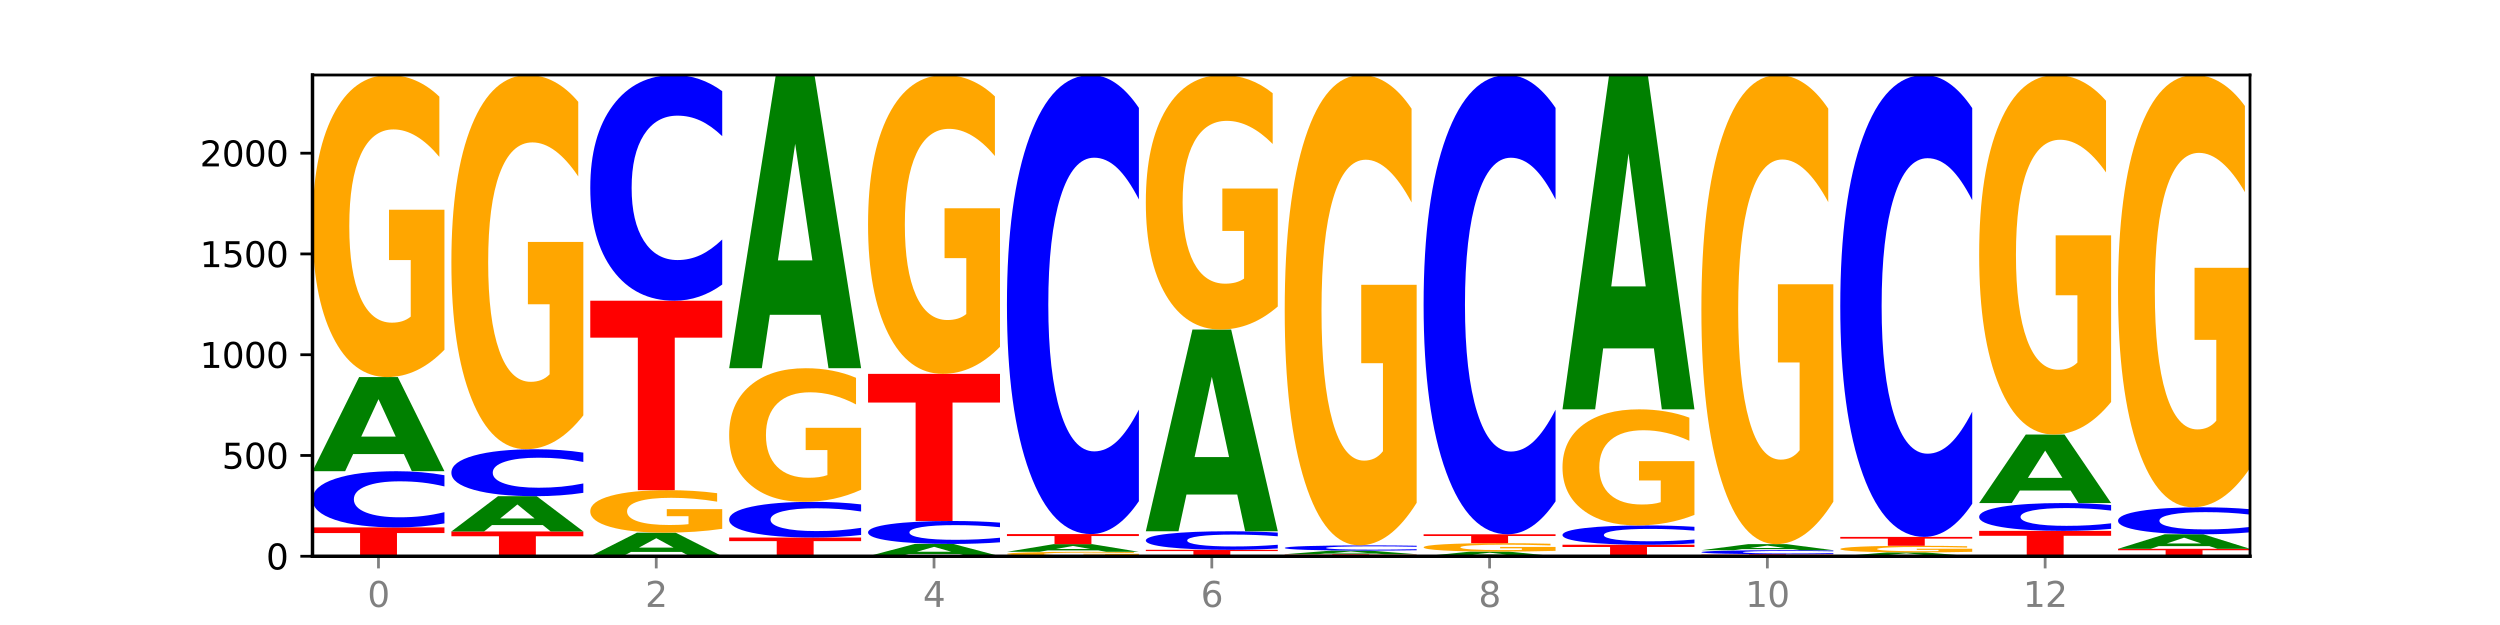 <?xml version="1.0" encoding="utf-8" standalone="no"?>
<!DOCTYPE svg PUBLIC "-//W3C//DTD SVG 1.1//EN"
  "http://www.w3.org/Graphics/SVG/1.1/DTD/svg11.dtd">
<svg xmlns:xlink="http://www.w3.org/1999/xlink" width="720pt" height="180pt" viewBox="0 0 720 180" xmlns="http://www.w3.org/2000/svg" version="1.1">
 <defs>
  <style type="text/css">*{stroke-linejoin: round; stroke-linecap: butt}</style>
 </defs>
 <g id="figure_1">
  <g id="patch_1">
   <path d="M 0 180 
L 720 180 
L 720 0 
L 0 0 
z
" style="fill: #ffffff"/>
  </g>
  <g id="axes_1">
   <g id="patch_2">
    <path d="M 90 160.2 
L 648 160.2 
L 648 21.6 
L 90 21.6 
z
" style="fill: #ffffff"/>
   </g>
   <g id="line2d_1">
    <path d="M 90 160.2 
L 648 160.2 
" clip-path="url(#pfd9201b144)" style="fill: none; stroke: #000000; stroke-width: 0.5; stroke-linecap: square"/>
   </g>
   <g id="patch_3">
    <path d="M 90 151.9 
L 128 151.9 
L 128 153.519 
L 114.329 153.519 
L 114.329 160.2 
L 103.698 160.2 
L 103.698 153.519 
L 90 153.519 
L 90 151.9 
z
" clip-path="url(#pfd9201b144)" style="fill: #ff0000"/>
   </g>
   <g id="patch_4">
    <path d="M 128 150.74 
Q 124.821 151.315 121.384 151.606 
Q 117.947 151.9 114.204 151.9 
Q 103.04 151.9 96.52 149.719 
Q 90 147.538 90 143.809 
Q 90 140.066 96.52 137.888 
Q 103.04 135.707 114.204 135.707 
Q 117.947 135.707 121.384 136.001 
Q 124.821 136.292 128 136.868 
L 128 140.096 
Q 124.793 139.333 121.681 138.978 
Q 118.569 138.624 115.132 138.624 
Q 108.966 138.624 105.434 140.005 
Q 101.91 141.384 101.91 143.809 
Q 101.91 146.224 105.434 147.605 
Q 108.966 148.983 115.132 148.983 
Q 118.569 148.983 121.681 148.629 
Q 124.793 148.271 128 147.508 
L 128 150.74 
z
" clip-path="url(#pfd9201b144)" style="fill: #0000ff"/>
   </g>
   <g id="patch_5">
    <path d="M 116.323 130.769 
L 101.708 130.769 
L 99.401 135.707 
L 90 135.707 
L 103.425 108.602 
L 114.575 108.602 
L 128 135.707 
L 118.607 135.707 
L 116.323 130.769 
z
M 104.039 125.739 
L 113.969 125.739 
L 109.012 114.957 
L 104.039 125.739 
z
" clip-path="url(#pfd9201b144)" style="fill: #008000"/>
   </g>
   <g id="patch_6">
    <path d="M 128 100.731 
Q 124.168 104.666 120.046 106.643 
Q 115.924 108.602 111.529 108.602 
Q 101.599 108.602 95.8 96.885 
Q 90 85.167 90 65.128 
Q 90 44.856 95.902 33.228 
Q 101.812 21.6 112.091 21.6 
Q 116.052 21.6 119.68 23.182 
Q 123.316 24.745 126.535 27.836 
L 126.535 45.179 
Q 123.214 41.207 119.926 39.248 
Q 116.639 37.272 113.335 37.272 
Q 107.22 37.272 103.907 44.496 
Q 100.594 51.703 100.594 65.128 
Q 100.594 78.427 103.788 85.688 
Q 106.982 92.931 112.858 92.931 
Q 114.459 92.931 115.83 92.517 
Q 117.201 92.086 118.291 91.187 
L 118.291 74.905 
L 112.032 74.905 
L 112.032 60.401 
L 128 60.401 
L 128 100.731 
z
" clip-path="url(#pfd9201b144)" style="fill: #ffa600"/>
   </g>
   <g id="patch_7">
    <path d="M 130 153.061 
L 168 153.061 
L 168 154.453 
L 154.329 154.453 
L 154.329 160.2 
L 143.698 160.2 
L 143.698 154.453 
L 130 154.453 
L 130 153.061 
z
" clip-path="url(#pfd9201b144)" style="fill: #ff0000"/>
   </g>
   <g id="patch_8">
    <path d="M 156.323 151.211 
L 141.708 151.211 
L 139.401 153.061 
L 130 153.061 
L 143.425 142.904 
L 154.575 142.904 
L 168 153.061 
L 158.607 153.061 
L 156.323 151.211 
z
M 144.039 149.326 
L 153.969 149.326 
L 149.012 145.285 
L 144.039 149.326 
z
" clip-path="url(#pfd9201b144)" style="fill: #008000"/>
   </g>
   <g id="patch_9">
    <path d="M 168 141.935 
Q 164.821 142.415 161.384 142.658 
Q 157.947 142.904 154.204 142.904 
Q 143.04 142.904 136.52 141.083 
Q 130 139.261 130 136.147 
Q 130 133.021 136.52 131.202 
Q 143.04 129.381 154.204 129.381 
Q 157.947 129.381 161.384 129.626 
Q 164.821 129.87 168 130.35 
L 168 133.046 
Q 164.793 132.409 161.681 132.113 
Q 158.569 131.817 155.132 131.817 
Q 148.966 131.817 145.434 132.97 
Q 141.91 134.121 141.91 136.147 
Q 141.91 138.163 145.434 139.317 
Q 148.966 140.468 155.132 140.468 
Q 158.569 140.468 161.681 140.172 
Q 164.793 139.873 168 139.236 
L 168 141.935 
z
" clip-path="url(#pfd9201b144)" style="fill: #0000ff"/>
   </g>
   <g id="patch_10">
    <path d="M 168 119.629 
Q 164.168 124.505 160.046 126.954 
Q 155.924 129.381 151.529 129.381 
Q 141.599 129.381 135.8 114.864 
Q 130 100.348 130 75.524 
Q 130 50.41 135.902 36.005 
Q 141.812 21.6 152.091 21.6 
Q 156.052 21.6 159.68 23.559 
Q 163.316 25.496 166.535 29.326 
L 166.535 50.811 
Q 163.214 45.89 159.926 43.463 
Q 156.639 41.014 153.335 41.014 
Q 147.22 41.014 143.907 49.965 
Q 140.594 58.892 140.594 75.524 
Q 140.594 91.999 143.788 100.994 
Q 146.982 109.966 152.858 109.966 
Q 154.459 109.966 155.83 109.454 
Q 157.201 108.92 158.291 107.807 
L 158.291 87.635 
L 152.032 87.635 
L 152.032 69.668 
L 168 69.668 
L 168 119.629 
z
" clip-path="url(#pfd9201b144)" style="fill: #ffa600"/>
   </g>
   <g id="patch_11">
    <path d="M 196.323 158.963 
L 181.708 158.963 
L 179.401 160.2 
L 170 160.2 
L 183.425 153.409 
L 194.575 153.409 
L 208 160.2 
L 198.607 160.2 
L 196.323 158.963 
z
M 184.039 157.703 
L 193.969 157.703 
L 189.012 155.001 
L 184.039 157.703 
z
" clip-path="url(#pfd9201b144)" style="fill: #008000"/>
   </g>
   <g id="patch_12">
    <path d="M 208 152.301 
Q 204.168 152.855 200.046 153.134 
Q 195.924 153.409 191.529 153.409 
Q 181.599 153.409 175.8 151.76 
Q 170 150.111 170 147.29 
Q 170 144.436 175.902 142.8 
Q 181.812 141.163 192.091 141.163 
Q 196.052 141.163 199.68 141.385 
Q 203.316 141.606 206.535 142.041 
L 206.535 144.482 
Q 203.214 143.923 199.926 143.647 
Q 196.639 143.369 193.335 143.369 
Q 187.22 143.369 183.907 144.386 
Q 180.594 145.4 180.594 147.29 
Q 180.594 149.162 183.788 150.184 
Q 186.982 151.203 192.858 151.203 
Q 194.459 151.203 195.83 151.145 
Q 197.201 151.084 198.291 150.958 
L 198.291 148.666 
L 192.032 148.666 
L 192.032 146.625 
L 208 146.625 
L 208 152.301 
z
" clip-path="url(#pfd9201b144)" style="fill: #ffa600"/>
   </g>
   <g id="patch_13">
    <path d="M 170 86.605 
L 208 86.605 
L 208 97.245 
L 194.329 97.245 
L 194.329 141.163 
L 183.698 141.163 
L 183.698 97.245 
L 170 97.245 
L 170 86.605 
z
" clip-path="url(#pfd9201b144)" style="fill: #ff0000"/>
   </g>
   <g id="patch_14">
    <path d="M 208 81.946 
Q 204.821 84.255 201.384 85.423 
Q 197.947 86.605 194.204 86.605 
Q 183.04 86.605 176.52 77.85 
Q 170 69.095 170 54.123 
Q 170 39.097 176.52 30.355 
Q 183.04 21.6 194.204 21.6 
Q 197.947 21.6 201.384 22.782 
Q 204.821 23.95 208 26.26 
L 208 39.218 
Q 204.793 36.156 201.681 34.733 
Q 198.569 33.309 195.132 33.309 
Q 188.966 33.309 185.434 38.855 
Q 181.91 44.387 181.91 54.123 
Q 181.91 63.818 185.434 69.363 
Q 188.966 74.896 195.132 74.896 
Q 198.569 74.896 201.681 73.472 
Q 204.793 72.036 208 68.974 
L 208 81.946 
z
" clip-path="url(#pfd9201b144)" style="fill: #0000ff"/>
   </g>
   <g id="patch_15">
    <path d="M 210 154.802 
L 248 154.802 
L 248 155.855 
L 234.329 155.855 
L 234.329 160.2 
L 223.698 160.2 
L 223.698 155.855 
L 210 155.855 
L 210 154.802 
z
" clip-path="url(#pfd9201b144)" style="fill: #ff0000"/>
   </g>
   <g id="patch_16">
    <path d="M 248 154.066 
Q 244.821 154.431 241.384 154.616 
Q 237.947 154.802 234.204 154.802 
Q 223.04 154.802 216.52 153.419 
Q 210 152.035 210 149.669 
Q 210 147.294 216.52 145.913 
Q 223.04 144.529 234.204 144.529 
Q 237.947 144.529 241.384 144.716 
Q 244.821 144.901 248 145.266 
L 248 147.313 
Q 244.793 146.83 241.681 146.605 
Q 238.569 146.38 235.132 146.38 
Q 228.966 146.38 225.434 147.256 
Q 221.91 148.13 221.91 149.669 
Q 221.91 151.201 225.434 152.077 
Q 228.966 152.952 235.132 152.952 
Q 238.569 152.952 241.681 152.727 
Q 244.793 152.5 248 152.016 
L 248 154.066 
z
" clip-path="url(#pfd9201b144)" style="fill: #0000ff"/>
   </g>
   <g id="patch_17">
    <path d="M 248 141.048 
Q 244.168 142.788 240.046 143.663 
Q 235.924 144.529 231.529 144.529 
Q 221.599 144.529 215.8 139.346 
Q 210 134.164 210 125.301 
Q 210 116.334 215.902 111.191 
Q 221.812 106.048 232.091 106.048 
Q 236.052 106.048 239.68 106.748 
Q 243.316 107.44 246.535 108.807 
L 246.535 116.477 
Q 243.214 114.721 239.926 113.854 
Q 236.639 112.98 233.335 112.98 
Q 227.22 112.98 223.907 116.175 
Q 220.594 119.363 220.594 125.301 
Q 220.594 131.183 223.788 134.394 
Q 226.982 137.598 232.858 137.598 
Q 234.459 137.598 235.83 137.415 
Q 237.201 137.224 238.291 136.827 
L 238.291 129.625 
L 232.032 129.625 
L 232.032 123.21 
L 248 123.21 
L 248 141.048 
z
" clip-path="url(#pfd9201b144)" style="fill: #ffa600"/>
   </g>
   <g id="patch_18">
    <path d="M 236.323 90.665 
L 221.708 90.665 
L 219.401 106.048 
L 210 106.048 
L 223.425 21.6 
L 234.575 21.6 
L 248 106.048 
L 238.607 106.048 
L 236.323 90.665 
z
M 224.039 74.991 
L 233.969 74.991 
L 229.012 41.4 
L 224.039 74.991 
z
" clip-path="url(#pfd9201b144)" style="fill: #008000"/>
   </g>
   <g id="patch_19">
    <path d="M 276.323 159.555 
L 261.708 159.555 
L 259.401 160.2 
L 250 160.2 
L 263.425 156.66 
L 274.575 156.66 
L 288 160.2 
L 278.607 160.2 
L 276.323 159.555 
z
M 264.039 158.898 
L 273.969 158.898 
L 269.012 157.49 
L 264.039 158.898 
z
" clip-path="url(#pfd9201b144)" style="fill: #008000"/>
   </g>
   <g id="patch_20">
    <path d="M 288 156.185 
Q 284.821 156.42 281.384 156.539 
Q 277.947 156.66 274.204 156.66 
Q 263.04 156.66 256.52 155.768 
Q 250 154.877 250 153.353 
Q 250 151.824 256.52 150.934 
Q 263.04 150.043 274.204 150.043 
Q 277.947 150.043 281.384 150.163 
Q 284.821 150.282 288 150.517 
L 288 151.836 
Q 284.793 151.525 281.681 151.38 
Q 278.569 151.235 275.132 151.235 
Q 268.966 151.235 265.434 151.799 
Q 261.91 152.362 261.91 153.353 
Q 261.91 154.34 265.434 154.905 
Q 268.966 155.468 275.132 155.468 
Q 278.569 155.468 281.681 155.323 
Q 284.793 155.177 288 154.865 
L 288 156.185 
z
" clip-path="url(#pfd9201b144)" style="fill: #0000ff"/>
   </g>
   <g id="patch_21">
    <path d="M 250 107.674 
L 288 107.674 
L 288 115.937 
L 274.329 115.937 
L 274.329 150.043 
L 263.698 150.043 
L 263.698 115.937 
L 250 115.937 
L 250 107.674 
z
" clip-path="url(#pfd9201b144)" style="fill: #ff0000"/>
   </g>
   <g id="patch_22">
    <path d="M 288 99.886 
Q 284.168 103.78 280.046 105.736 
Q 275.924 107.674 271.529 107.674 
Q 261.599 107.674 255.8 96.081 
Q 250 84.488 250 64.663 
Q 250 44.607 255.902 33.104 
Q 261.812 21.6 272.091 21.6 
Q 276.052 21.6 279.68 23.165 
Q 283.316 24.712 286.535 27.77 
L 286.535 44.928 
Q 283.214 40.998 279.926 39.06 
Q 276.639 37.104 273.335 37.104 
Q 267.22 37.104 263.907 44.252 
Q 260.594 51.382 260.594 64.663 
Q 260.594 77.821 263.788 85.004 
Q 266.982 92.169 272.858 92.169 
Q 274.459 92.169 275.83 91.76 
Q 277.201 91.334 278.291 90.445 
L 278.291 74.336 
L 272.032 74.336 
L 272.032 59.987 
L 288 59.987 
L 288 99.886 
z
" clip-path="url(#pfd9201b144)" style="fill: #ffa600"/>
   </g>
   <g id="patch_23">
    <path d="M 328 160.084 
Q 324.168 160.142 320.046 160.171 
Q 315.924 160.2 311.529 160.2 
Q 301.599 160.2 295.8 160.028 
Q 290 159.856 290 159.562 
Q 290 159.264 295.902 159.094 
Q 301.812 158.923 312.091 158.923 
Q 316.052 158.923 319.68 158.946 
Q 323.316 158.969 326.535 159.015 
L 326.535 159.269 
Q 323.214 159.211 319.926 159.182 
Q 316.639 159.153 313.335 159.153 
Q 307.22 159.153 303.907 159.259 
Q 300.594 159.365 300.594 159.562 
Q 300.594 159.757 303.788 159.864 
Q 306.982 159.97 312.858 159.97 
Q 314.459 159.97 315.83 159.964 
Q 317.201 159.958 318.291 159.944 
L 318.291 159.705 
L 312.032 159.705 
L 312.032 159.493 
L 328 159.493 
L 328 160.084 
z
" clip-path="url(#pfd9201b144)" style="fill: #ffa600"/>
   </g>
   <g id="patch_24">
    <path d="M 316.323 158.521 
L 301.708 158.521 
L 299.401 158.923 
L 290 158.923 
L 303.425 156.718 
L 314.575 156.718 
L 328 158.923 
L 318.607 158.923 
L 316.323 158.521 
z
M 304.039 158.112 
L 313.969 158.112 
L 309.012 157.235 
L 304.039 158.112 
z
" clip-path="url(#pfd9201b144)" style="fill: #008000"/>
   </g>
   <g id="patch_25">
    <path d="M 290 153.816 
L 328 153.816 
L 328 154.382 
L 314.329 154.382 
L 314.329 156.718 
L 303.698 156.718 
L 303.698 154.382 
L 290 154.382 
L 290 153.816 
z
" clip-path="url(#pfd9201b144)" style="fill: #ff0000"/>
   </g>
   <g id="patch_26">
    <path d="M 328 144.338 
Q 324.821 149.036 321.384 151.412 
Q 317.947 153.816 314.204 153.816 
Q 303.04 153.816 296.52 136.008 
Q 290 118.201 290 87.749 
Q 290 57.187 296.52 39.407 
Q 303.04 21.6 314.204 21.6 
Q 317.947 21.6 321.384 24.003 
Q 324.821 26.38 328 31.077 
L 328 57.433 
Q 324.793 51.206 321.681 48.311 
Q 318.569 45.416 315.132 45.416 
Q 308.966 45.416 305.434 56.695 
Q 301.91 67.948 301.91 87.749 
Q 301.91 107.468 305.434 118.747 
Q 308.966 130 315.132 130 
Q 318.569 130 321.681 127.105 
Q 324.793 124.182 328 117.955 
L 328 144.338 
z
" clip-path="url(#pfd9201b144)" style="fill: #0000ff"/>
   </g>
   <g id="patch_27">
    <path d="M 330 158.343 
L 368 158.343 
L 368 158.705 
L 354.329 158.705 
L 354.329 160.2 
L 343.698 160.2 
L 343.698 158.705 
L 330 158.705 
L 330 158.343 
z
" clip-path="url(#pfd9201b144)" style="fill: #ff0000"/>
   </g>
   <g id="patch_28">
    <path d="M 368 157.96 
Q 364.821 158.15 361.384 158.246 
Q 357.947 158.343 354.204 158.343 
Q 343.04 158.343 336.52 157.624 
Q 330 156.904 330 155.675 
Q 330 154.44 336.52 153.722 
Q 343.04 153.003 354.204 153.003 
Q 357.947 153.003 361.384 153.1 
Q 364.821 153.196 368 153.386 
L 368 154.45 
Q 364.793 154.199 361.681 154.082 
Q 358.569 153.965 355.132 153.965 
Q 348.966 153.965 345.434 154.42 
Q 341.91 154.875 341.91 155.675 
Q 341.91 156.471 345.434 156.926 
Q 348.966 157.381 355.132 157.381 
Q 358.569 157.381 361.681 157.264 
Q 364.793 157.146 368 156.894 
L 368 157.96 
z
" clip-path="url(#pfd9201b144)" style="fill: #0000ff"/>
   </g>
   <g id="patch_29">
    <path d="M 356.323 142.419 
L 341.708 142.419 
L 339.401 153.003 
L 330 153.003 
L 343.425 94.905 
L 354.575 94.905 
L 368 153.003 
L 358.607 153.003 
L 356.323 142.419 
z
M 344.039 131.636 
L 353.969 131.636 
L 349.012 108.527 
L 344.039 131.636 
z
" clip-path="url(#pfd9201b144)" style="fill: #008000"/>
   </g>
   <g id="patch_30">
    <path d="M 368 88.272 
Q 364.168 91.589 360.046 93.254 
Q 355.924 94.905 351.529 94.905 
Q 341.599 94.905 335.8 85.032 
Q 330 75.159 330 58.275 
Q 330 41.194 335.902 31.397 
Q 341.812 21.6 352.091 21.6 
Q 356.052 21.6 359.68 22.933 
Q 363.316 24.25 366.535 26.854 
L 366.535 41.467 
Q 363.214 38.12 359.926 36.47 
Q 356.639 34.804 353.335 34.804 
Q 347.22 34.804 343.907 40.892 
Q 340.594 46.964 340.594 58.275 
Q 340.594 69.481 343.788 75.598 
Q 346.982 81.701 352.858 81.701 
Q 354.459 81.701 355.83 81.352 
Q 357.201 80.989 358.291 80.232 
L 358.291 66.513 
L 352.032 66.513 
L 352.032 54.293 
L 368 54.293 
L 368 88.272 
z
" clip-path="url(#pfd9201b144)" style="fill: #ffa600"/>
   </g>
   <g id="patch_31">
    <path d="M 370 159.62 
L 408 159.62 
L 408 159.733 
L 394.329 159.733 
L 394.329 160.2 
L 383.698 160.2 
L 383.698 159.733 
L 370 159.733 
L 370 159.62 
z
" clip-path="url(#pfd9201b144)" style="fill: #ff0000"/>
   </g>
   <g id="patch_32">
    <path d="M 396.323 159.429 
L 381.708 159.429 
L 379.401 159.62 
L 370 159.62 
L 383.425 158.575 
L 394.575 158.575 
L 408 159.62 
L 398.607 159.62 
L 396.323 159.429 
z
M 384.039 159.235 
L 393.969 159.235 
L 389.012 158.82 
L 384.039 159.235 
z
" clip-path="url(#pfd9201b144)" style="fill: #008000"/>
   </g>
   <g id="patch_33">
    <path d="M 408 158.467 
Q 404.821 158.52 401.384 158.547 
Q 397.947 158.575 394.204 158.575 
Q 383.04 158.575 376.52 158.372 
Q 370 158.168 370 157.821 
Q 370 157.472 376.52 157.269 
Q 383.04 157.066 394.204 157.066 
Q 397.947 157.066 401.384 157.093 
Q 404.821 157.12 408 157.174 
L 408 157.475 
Q 404.793 157.404 401.681 157.371 
Q 398.569 157.338 395.132 157.338 
Q 388.966 157.338 385.434 157.466 
Q 381.91 157.595 381.91 157.821 
Q 381.91 158.046 385.434 158.175 
Q 388.966 158.303 395.132 158.303 
Q 398.569 158.303 401.681 158.27 
Q 404.793 158.237 408 158.166 
L 408 158.467 
z
" clip-path="url(#pfd9201b144)" style="fill: #0000ff"/>
   </g>
   <g id="patch_34">
    <path d="M 408 144.809 
Q 404.168 150.938 400.046 154.016 
Q 395.924 157.066 391.529 157.066 
Q 381.599 157.066 375.8 138.821 
Q 370 120.576 370 89.375 
Q 370 57.81 375.902 39.705 
Q 381.812 21.6 392.091 21.6 
Q 396.052 21.6 399.68 24.063 
Q 403.316 26.497 406.535 31.31 
L 406.535 58.314 
Q 403.214 52.129 399.926 49.079 
Q 396.639 46.001 393.335 46.001 
Q 387.22 46.001 383.907 57.25 
Q 380.594 68.472 380.594 89.375 
Q 380.594 110.082 383.788 121.387 
Q 386.982 132.665 392.858 132.665 
Q 394.459 132.665 395.83 132.021 
Q 397.201 131.349 398.291 129.95 
L 398.291 104.598 
L 392.032 104.598 
L 392.032 82.015 
L 408 82.015 
L 408 144.809 
z
" clip-path="url(#pfd9201b144)" style="fill: #ffa600"/>
   </g>
   <g id="patch_35">
    <path d="M 436.323 159.957 
L 421.708 159.957 
L 419.401 160.2 
L 410 160.2 
L 423.425 158.865 
L 434.575 158.865 
L 448 160.2 
L 438.607 160.2 
L 436.323 159.957 
z
M 424.039 159.709 
L 433.969 159.709 
L 429.012 159.178 
L 424.039 159.709 
z
" clip-path="url(#pfd9201b144)" style="fill: #008000"/>
   </g>
   <g id="patch_36">
    <path d="M 448 158.645 
Q 444.168 158.755 440.046 158.81 
Q 435.924 158.865 431.529 158.865 
Q 421.599 158.865 415.8 158.537 
Q 410 158.208 410 157.647 
Q 410 157.079 415.902 156.753 
Q 421.812 156.427 432.091 156.427 
Q 436.052 156.427 439.68 156.472 
Q 443.316 156.516 446.535 156.602 
L 446.535 157.088 
Q 443.214 156.977 439.926 156.922 
Q 436.639 156.866 433.335 156.866 
Q 427.22 156.866 423.907 157.069 
Q 420.594 157.271 420.594 157.647 
Q 420.594 158.02 423.788 158.223 
Q 426.982 158.426 432.858 158.426 
Q 434.459 158.426 435.83 158.414 
Q 437.201 158.402 438.291 158.377 
L 438.291 157.921 
L 432.032 157.921 
L 432.032 157.515 
L 448 157.515 
L 448 158.645 
z
" clip-path="url(#pfd9201b144)" style="fill: #ffa600"/>
   </g>
   <g id="patch_37">
    <path d="M 410 153.874 
L 448 153.874 
L 448 154.372 
L 434.329 154.372 
L 434.329 156.427 
L 423.698 156.427 
L 423.698 154.372 
L 410 154.372 
L 410 153.874 
z
" clip-path="url(#pfd9201b144)" style="fill: #ff0000"/>
   </g>
   <g id="patch_38">
    <path d="M 448 144.392 
Q 444.821 149.092 441.384 151.469 
Q 437.947 153.874 434.204 153.874 
Q 423.04 153.874 416.52 136.059 
Q 410 118.244 410 87.778 
Q 410 57.203 416.52 39.415 
Q 423.04 21.6 434.204 21.6 
Q 437.947 21.6 441.384 24.004 
Q 444.821 26.382 448 31.081 
L 448 57.449 
Q 444.793 51.219 441.681 48.322 
Q 438.569 45.426 435.132 45.426 
Q 428.966 45.426 425.434 56.711 
Q 421.91 67.968 421.91 87.778 
Q 421.91 107.505 425.434 118.79 
Q 428.966 130.047 435.132 130.047 
Q 438.569 130.047 441.681 127.151 
Q 444.793 124.227 448 117.998 
L 448 144.392 
z
" clip-path="url(#pfd9201b144)" style="fill: #0000ff"/>
   </g>
   <g id="patch_39">
    <path d="M 450 156.892 
L 488 156.892 
L 488 157.537 
L 474.329 157.537 
L 474.329 160.2 
L 463.698 160.2 
L 463.698 157.537 
L 450 157.537 
L 450 156.892 
z
" clip-path="url(#pfd9201b144)" style="fill: #ff0000"/>
   </g>
   <g id="patch_40">
    <path d="M 488 156.492 
Q 484.821 156.69 481.384 156.79 
Q 477.947 156.892 474.204 156.892 
Q 463.04 156.892 456.52 156.141 
Q 450 155.391 450 154.108 
Q 450 152.82 456.52 152.07 
Q 463.04 151.32 474.204 151.32 
Q 477.947 151.32 481.384 151.421 
Q 484.821 151.521 488 151.719 
L 488 152.83 
Q 484.793 152.568 481.681 152.446 
Q 478.569 152.323 475.132 152.323 
Q 468.966 152.323 465.434 152.799 
Q 461.91 153.273 461.91 154.108 
Q 461.91 154.939 465.434 155.414 
Q 468.966 155.888 475.132 155.888 
Q 478.569 155.888 481.681 155.766 
Q 484.793 155.643 488 155.38 
L 488 156.492 
z
" clip-path="url(#pfd9201b144)" style="fill: #0000ff"/>
   </g>
   <g id="patch_41">
    <path d="M 488 148.295 
Q 484.168 149.807 480.046 150.567 
Q 475.924 151.32 471.529 151.32 
Q 461.599 151.32 455.8 146.817 
Q 450 142.315 450 134.615 
Q 450 126.825 455.902 122.357 
Q 461.812 117.889 472.091 117.889 
Q 476.052 117.889 479.68 118.496 
Q 483.316 119.097 486.535 120.285 
L 486.535 126.949 
Q 483.214 125.423 479.926 124.67 
Q 476.639 123.911 473.335 123.911 
Q 467.22 123.911 463.907 126.687 
Q 460.594 129.456 460.594 134.615 
Q 460.594 139.725 463.788 142.515 
Q 466.982 145.298 472.858 145.298 
Q 474.459 145.298 475.83 145.139 
Q 477.201 144.973 478.291 144.628 
L 478.291 138.371 
L 472.032 138.371 
L 472.032 132.798 
L 488 132.798 
L 488 148.295 
z
" clip-path="url(#pfd9201b144)" style="fill: #ffa600"/>
   </g>
   <g id="patch_42">
    <path d="M 476.323 100.348 
L 461.708 100.348 
L 459.401 117.889 
L 450 117.889 
L 463.425 21.6 
L 474.575 21.6 
L 488 117.889 
L 478.607 117.889 
L 476.323 100.348 
z
M 464.039 82.477 
L 473.969 82.477 
L 469.012 44.176 
L 464.039 82.477 
z
" clip-path="url(#pfd9201b144)" style="fill: #008000"/>
   </g>
   <g id="patch_43">
    <path d="M 490 159.62 
L 528 159.62 
L 528 159.733 
L 514.329 159.733 
L 514.329 160.2 
L 503.698 160.2 
L 503.698 159.733 
L 490 159.733 
L 490 159.62 
z
" clip-path="url(#pfd9201b144)" style="fill: #ff0000"/>
   </g>
   <g id="patch_44">
    <path d="M 528 159.536 
Q 524.821 159.578 521.384 159.598 
Q 517.947 159.62 514.204 159.62 
Q 503.04 159.62 496.52 159.463 
Q 490 159.307 490 159.04 
Q 490 158.771 496.52 158.615 
Q 503.04 158.459 514.204 158.459 
Q 517.947 158.459 521.384 158.48 
Q 524.821 158.501 528 158.542 
L 528 158.773 
Q 524.793 158.719 521.681 158.693 
Q 518.569 158.668 515.132 158.668 
Q 508.966 158.668 505.434 158.767 
Q 501.91 158.866 501.91 159.04 
Q 501.91 159.213 505.434 159.312 
Q 508.966 159.411 515.132 159.411 
Q 518.569 159.411 521.681 159.385 
Q 524.793 159.359 528 159.305 
L 528 159.536 
z
" clip-path="url(#pfd9201b144)" style="fill: #0000ff"/>
   </g>
   <g id="patch_45">
    <path d="M 516.323 158.142 
L 501.708 158.142 
L 499.401 158.459 
L 490 158.459 
L 503.425 156.718 
L 514.575 156.718 
L 528 158.459 
L 518.607 158.459 
L 516.323 158.142 
z
M 504.039 157.818 
L 513.969 157.818 
L 509.012 157.126 
L 504.039 157.818 
z
" clip-path="url(#pfd9201b144)" style="fill: #008000"/>
   </g>
   <g id="patch_46">
    <path d="M 528 144.493 
Q 524.168 150.605 520.046 153.675 
Q 515.924 156.718 511.529 156.718 
Q 501.599 156.718 495.8 138.52 
Q 490 120.322 490 89.201 
Q 490 57.717 495.902 39.658 
Q 501.812 21.6 512.091 21.6 
Q 516.052 21.6 519.68 24.056 
Q 523.316 26.484 526.535 31.285 
L 526.535 58.219 
Q 523.214 52.051 519.926 49.009 
Q 516.639 45.938 513.335 45.938 
Q 507.22 45.938 503.907 57.159 
Q 500.594 68.351 500.594 89.201 
Q 500.594 109.855 503.788 121.131 
Q 506.982 132.379 512.858 132.379 
Q 514.459 132.379 515.83 131.737 
Q 517.201 131.067 518.291 129.672 
L 518.291 104.384 
L 512.032 104.384 
L 512.032 81.86 
L 528 81.86 
L 528 144.493 
z
" clip-path="url(#pfd9201b144)" style="fill: #ffa600"/>
   </g>
   <g id="patch_47">
    <path d="M 556.323 159.999 
L 541.708 159.999 
L 539.401 160.2 
L 530 160.2 
L 543.425 159.097 
L 554.575 159.097 
L 568 160.2 
L 558.607 160.2 
L 556.323 159.999 
z
M 544.039 159.794 
L 553.969 159.794 
L 549.012 159.356 
L 544.039 159.794 
z
" clip-path="url(#pfd9201b144)" style="fill: #008000"/>
   </g>
   <g id="patch_48">
    <path d="M 568 158.924 
Q 564.168 159.011 560.046 159.054 
Q 555.924 159.097 551.529 159.097 
Q 541.599 159.097 535.8 158.839 
Q 530 158.581 530 158.14 
Q 530 157.694 535.902 157.438 
Q 541.812 157.182 552.091 157.182 
Q 556.052 157.182 559.68 157.217 
Q 563.316 157.251 566.535 157.319 
L 566.535 157.701 
Q 563.214 157.614 559.926 157.57 
Q 556.639 157.527 553.335 157.527 
Q 547.22 157.527 543.907 157.686 
Q 540.594 157.845 540.594 158.14 
Q 540.594 158.433 543.788 158.593 
Q 546.982 158.752 552.858 158.752 
Q 554.459 158.752 555.83 158.743 
Q 557.201 158.734 558.291 158.714 
L 558.291 158.355 
L 552.032 158.355 
L 552.032 158.036 
L 568 158.036 
L 568 158.924 
z
" clip-path="url(#pfd9201b144)" style="fill: #ffa600"/>
   </g>
   <g id="patch_49">
    <path d="M 530 154.628 
L 568 154.628 
L 568 155.126 
L 554.329 155.126 
L 554.329 157.182 
L 543.698 157.182 
L 543.698 155.126 
L 530 155.126 
L 530 154.628 
z
" clip-path="url(#pfd9201b144)" style="fill: #ff0000"/>
   </g>
   <g id="patch_50">
    <path d="M 568 145.093 
Q 564.821 149.819 561.384 152.21 
Q 557.947 154.628 554.204 154.628 
Q 543.04 154.628 536.52 136.712 
Q 530 118.795 530 88.155 
Q 530 57.406 536.52 39.517 
Q 543.04 21.6 554.204 21.6 
Q 557.947 21.6 561.384 24.018 
Q 564.821 26.409 568 31.135 
L 568 57.653 
Q 564.793 51.388 561.681 48.475 
Q 558.569 45.562 555.132 45.562 
Q 548.966 45.562 545.434 56.911 
Q 541.91 68.233 541.91 88.155 
Q 541.91 107.995 545.434 119.344 
Q 548.966 130.666 555.132 130.666 
Q 558.569 130.666 561.681 127.753 
Q 564.793 124.813 568 118.548 
L 568 145.093 
z
" clip-path="url(#pfd9201b144)" style="fill: #0000ff"/>
   </g>
   <g id="patch_51">
    <path d="M 570 152.887 
L 608 152.887 
L 608 154.313 
L 594.329 154.313 
L 594.329 160.2 
L 583.698 160.2 
L 583.698 154.313 
L 570 154.313 
L 570 152.887 
z
" clip-path="url(#pfd9201b144)" style="fill: #ff0000"/>
   </g>
   <g id="patch_52">
    <path d="M 608 152.313 
Q 604.821 152.597 601.384 152.741 
Q 597.947 152.887 594.204 152.887 
Q 583.04 152.887 576.52 151.808 
Q 570 150.729 570 148.885 
Q 570 147.033 576.52 145.956 
Q 583.04 144.877 594.204 144.877 
Q 597.947 144.877 601.384 145.023 
Q 604.821 145.167 608 145.452 
L 608 147.048 
Q 604.793 146.671 601.681 146.496 
Q 598.569 146.32 595.132 146.32 
Q 588.966 146.32 585.434 147.003 
Q 581.91 147.685 581.91 148.885 
Q 581.91 150.079 585.434 150.763 
Q 588.966 151.444 595.132 151.444 
Q 598.569 151.444 601.681 151.269 
Q 604.793 151.092 608 150.715 
L 608 152.313 
z
" clip-path="url(#pfd9201b144)" style="fill: #0000ff"/>
   </g>
   <g id="patch_53">
    <path d="M 596.323 141.283 
L 581.708 141.283 
L 579.401 144.877 
L 570 144.877 
L 583.425 125.144 
L 594.575 125.144 
L 608 144.877 
L 598.607 144.877 
L 596.323 141.283 
z
M 584.039 137.62 
L 593.969 137.62 
L 589.012 129.771 
L 584.039 137.62 
z
" clip-path="url(#pfd9201b144)" style="fill: #008000"/>
   </g>
   <g id="patch_54">
    <path d="M 608 115.775 
Q 604.168 120.46 600.046 122.812 
Q 595.924 125.144 591.529 125.144 
Q 581.599 125.144 575.8 111.198 
Q 570 97.253 570 73.404 
Q 570 49.277 575.902 35.439 
Q 581.812 21.6 592.091 21.6 
Q 596.052 21.6 599.68 23.482 
Q 603.316 25.343 606.535 29.022 
L 606.535 49.662 
Q 603.214 44.935 599.926 42.604 
Q 596.639 40.251 593.335 40.251 
Q 587.22 40.251 583.907 48.849 
Q 580.594 57.426 580.594 73.404 
Q 580.594 89.232 583.788 97.873 
Q 586.982 106.493 592.858 106.493 
Q 594.459 106.493 595.83 106.001 
Q 597.201 105.487 598.291 104.418 
L 598.291 85.04 
L 592.032 85.04 
L 592.032 67.779 
L 608 67.779 
L 608 115.775 
z
" clip-path="url(#pfd9201b144)" style="fill: #ffa600"/>
   </g>
   <g id="patch_55">
    <path d="M 610 158.053 
L 648 158.053 
L 648 158.471 
L 634.329 158.471 
L 634.329 160.2 
L 623.698 160.2 
L 623.698 158.471 
L 610 158.471 
L 610 158.053 
z
" clip-path="url(#pfd9201b144)" style="fill: #ff0000"/>
   </g>
   <g id="patch_56">
    <path d="M 636.323 157.291 
L 621.708 157.291 
L 619.401 158.053 
L 610 158.053 
L 623.425 153.874 
L 634.575 153.874 
L 648 158.053 
L 638.607 158.053 
L 636.323 157.291 
z
M 624.039 156.516 
L 633.969 156.516 
L 629.012 154.853 
L 624.039 156.516 
z
" clip-path="url(#pfd9201b144)" style="fill: #008000"/>
   </g>
   <g id="patch_57">
    <path d="M 648 153.316 
Q 644.821 153.592 641.384 153.732 
Q 637.947 153.874 634.204 153.874 
Q 623.04 153.874 616.52 152.826 
Q 610 151.779 610 149.987 
Q 610 148.19 616.52 147.144 
Q 623.04 146.096 634.204 146.096 
Q 637.947 146.096 641.384 146.238 
Q 644.821 146.377 648 146.654 
L 648 148.204 
Q 644.793 147.838 641.681 147.667 
Q 638.569 147.497 635.132 147.497 
Q 628.966 147.497 625.434 148.161 
Q 621.91 148.823 621.91 149.987 
Q 621.91 151.147 625.434 151.811 
Q 628.966 152.473 635.132 152.473 
Q 638.569 152.473 641.681 152.302 
Q 644.793 152.13 648 151.764 
L 648 153.316 
z
" clip-path="url(#pfd9201b144)" style="fill: #0000ff"/>
   </g>
   <g id="patch_58">
    <path d="M 648 134.832 
Q 644.168 140.464 640.046 143.293 
Q 635.924 146.096 631.529 146.096 
Q 621.599 146.096 615.8 129.329 
Q 610 112.561 610 83.887 
Q 610 54.878 615.902 38.239 
Q 621.812 21.6 632.091 21.6 
Q 636.052 21.6 639.68 23.863 
Q 643.316 26.1 646.535 30.524 
L 646.535 55.341 
Q 643.214 49.657 639.926 46.854 
Q 636.639 44.025 633.335 44.025 
Q 627.22 44.025 623.907 54.364 
Q 620.594 64.676 620.594 83.887 
Q 620.594 102.917 623.788 113.307 
Q 626.982 123.671 632.858 123.671 
Q 634.459 123.671 635.83 123.079 
Q 637.201 122.462 638.291 121.176 
L 638.291 97.877 
L 632.032 97.877 
L 632.032 77.123 
L 648 77.123 
L 648 134.832 
z
" clip-path="url(#pfd9201b144)" style="fill: #ffa600"/>
   </g>
   <g id="matplotlib.axis_1">
    <g id="xtick_1">
     <g id="line2d_2">
      <defs>
       <path id="m2d8bd80547" d="M 0 0 
L 0 3.5 
" style="stroke: #808080; stroke-width: 0.8"/>
      </defs>
      <g>
       <use xlink:href="#m2d8bd80547" x="109" y="160.2" style="fill: #808080; stroke: #808080; stroke-width: 0.8"/>
      </g>
     </g>
     <g id="text_1">
      <!-- 0 -->
      <g style="fill: #808080" transform="translate(105.819 174.798) scale(0.1 -0.1)">
       <defs>
        <path id="DejaVuSans-30" d="M 2034 4250 
Q 1547 4250 1301 3770 
Q 1056 3291 1056 2328 
Q 1056 1369 1301 889 
Q 1547 409 2034 409 
Q 2525 409 2770 889 
Q 3016 1369 3016 2328 
Q 3016 3291 2770 3770 
Q 2525 4250 2034 4250 
z
M 2034 4750 
Q 2819 4750 3233 4129 
Q 3647 3509 3647 2328 
Q 3647 1150 3233 529 
Q 2819 -91 2034 -91 
Q 1250 -91 836 529 
Q 422 1150 422 2328 
Q 422 3509 836 4129 
Q 1250 4750 2034 4750 
z
" transform="scale(0.016)"/>
       </defs>
       <use xlink:href="#DejaVuSans-30"/>
      </g>
     </g>
    </g>
    <g id="xtick_2">
     <g id="line2d_3">
      <g>
       <use xlink:href="#m2d8bd80547" x="189" y="160.2" style="fill: #808080; stroke: #808080; stroke-width: 0.8"/>
      </g>
     </g>
     <g id="text_2">
      <!-- 2 -->
      <g style="fill: #808080" transform="translate(185.819 174.798) scale(0.1 -0.1)">
       <defs>
        <path id="DejaVuSans-32" d="M 1228 531 
L 3431 531 
L 3431 0 
L 469 0 
L 469 531 
Q 828 903 1448 1529 
Q 2069 2156 2228 2338 
Q 2531 2678 2651 2914 
Q 2772 3150 2772 3378 
Q 2772 3750 2511 3984 
Q 2250 4219 1831 4219 
Q 1534 4219 1204 4116 
Q 875 4013 500 3803 
L 500 4441 
Q 881 4594 1212 4672 
Q 1544 4750 1819 4750 
Q 2544 4750 2975 4387 
Q 3406 4025 3406 3419 
Q 3406 3131 3298 2873 
Q 3191 2616 2906 2266 
Q 2828 2175 2409 1742 
Q 1991 1309 1228 531 
z
" transform="scale(0.016)"/>
       </defs>
       <use xlink:href="#DejaVuSans-32"/>
      </g>
     </g>
    </g>
    <g id="xtick_3">
     <g id="line2d_4">
      <g>
       <use xlink:href="#m2d8bd80547" x="269" y="160.2" style="fill: #808080; stroke: #808080; stroke-width: 0.8"/>
      </g>
     </g>
     <g id="text_3">
      <!-- 4 -->
      <g style="fill: #808080" transform="translate(265.819 174.798) scale(0.1 -0.1)">
       <defs>
        <path id="DejaVuSans-34" d="M 2419 4116 
L 825 1625 
L 2419 1625 
L 2419 4116 
z
M 2253 4666 
L 3047 4666 
L 3047 1625 
L 3713 1625 
L 3713 1100 
L 3047 1100 
L 3047 0 
L 2419 0 
L 2419 1100 
L 313 1100 
L 313 1709 
L 2253 4666 
z
" transform="scale(0.016)"/>
       </defs>
       <use xlink:href="#DejaVuSans-34"/>
      </g>
     </g>
    </g>
    <g id="xtick_4">
     <g id="line2d_5">
      <g>
       <use xlink:href="#m2d8bd80547" x="349" y="160.2" style="fill: #808080; stroke: #808080; stroke-width: 0.8"/>
      </g>
     </g>
     <g id="text_4">
      <!-- 6 -->
      <g style="fill: #808080" transform="translate(345.819 174.798) scale(0.1 -0.1)">
       <defs>
        <path id="DejaVuSans-36" d="M 2113 2584 
Q 1688 2584 1439 2293 
Q 1191 2003 1191 1497 
Q 1191 994 1439 701 
Q 1688 409 2113 409 
Q 2538 409 2786 701 
Q 3034 994 3034 1497 
Q 3034 2003 2786 2293 
Q 2538 2584 2113 2584 
z
M 3366 4563 
L 3366 3988 
Q 3128 4100 2886 4159 
Q 2644 4219 2406 4219 
Q 1781 4219 1451 3797 
Q 1122 3375 1075 2522 
Q 1259 2794 1537 2939 
Q 1816 3084 2150 3084 
Q 2853 3084 3261 2657 
Q 3669 2231 3669 1497 
Q 3669 778 3244 343 
Q 2819 -91 2113 -91 
Q 1303 -91 875 529 
Q 447 1150 447 2328 
Q 447 3434 972 4092 
Q 1497 4750 2381 4750 
Q 2619 4750 2861 4703 
Q 3103 4656 3366 4563 
z
" transform="scale(0.016)"/>
       </defs>
       <use xlink:href="#DejaVuSans-36"/>
      </g>
     </g>
    </g>
    <g id="xtick_5">
     <g id="line2d_6">
      <g>
       <use xlink:href="#m2d8bd80547" x="429" y="160.2" style="fill: #808080; stroke: #808080; stroke-width: 0.8"/>
      </g>
     </g>
     <g id="text_5">
      <!-- 8 -->
      <g style="fill: #808080" transform="translate(425.819 174.798) scale(0.1 -0.1)">
       <defs>
        <path id="DejaVuSans-38" d="M 2034 2216 
Q 1584 2216 1326 1975 
Q 1069 1734 1069 1313 
Q 1069 891 1326 650 
Q 1584 409 2034 409 
Q 2484 409 2743 651 
Q 3003 894 3003 1313 
Q 3003 1734 2745 1975 
Q 2488 2216 2034 2216 
z
M 1403 2484 
Q 997 2584 770 2862 
Q 544 3141 544 3541 
Q 544 4100 942 4425 
Q 1341 4750 2034 4750 
Q 2731 4750 3128 4425 
Q 3525 4100 3525 3541 
Q 3525 3141 3298 2862 
Q 3072 2584 2669 2484 
Q 3125 2378 3379 2068 
Q 3634 1759 3634 1313 
Q 3634 634 3220 271 
Q 2806 -91 2034 -91 
Q 1263 -91 848 271 
Q 434 634 434 1313 
Q 434 1759 690 2068 
Q 947 2378 1403 2484 
z
M 1172 3481 
Q 1172 3119 1398 2916 
Q 1625 2713 2034 2713 
Q 2441 2713 2670 2916 
Q 2900 3119 2900 3481 
Q 2900 3844 2670 4047 
Q 2441 4250 2034 4250 
Q 1625 4250 1398 4047 
Q 1172 3844 1172 3481 
z
" transform="scale(0.016)"/>
       </defs>
       <use xlink:href="#DejaVuSans-38"/>
      </g>
     </g>
    </g>
    <g id="xtick_6">
     <g id="line2d_7">
      <g>
       <use xlink:href="#m2d8bd80547" x="509" y="160.2" style="fill: #808080; stroke: #808080; stroke-width: 0.8"/>
      </g>
     </g>
     <g id="text_6">
      <!-- 10 -->
      <g style="fill: #808080" transform="translate(502.637 174.798) scale(0.1 -0.1)">
       <defs>
        <path id="DejaVuSans-31" d="M 794 531 
L 1825 531 
L 1825 4091 
L 703 3866 
L 703 4441 
L 1819 4666 
L 2450 4666 
L 2450 531 
L 3481 531 
L 3481 0 
L 794 0 
L 794 531 
z
" transform="scale(0.016)"/>
       </defs>
       <use xlink:href="#DejaVuSans-31"/>
       <use xlink:href="#DejaVuSans-30" x="63.623"/>
      </g>
     </g>
    </g>
    <g id="xtick_7">
     <g id="line2d_8">
      <g>
       <use xlink:href="#m2d8bd80547" x="589" y="160.2" style="fill: #808080; stroke: #808080; stroke-width: 0.8"/>
      </g>
     </g>
     <g id="text_7">
      <!-- 12 -->
      <g style="fill: #808080" transform="translate(582.638 174.798) scale(0.1 -0.1)">
       <use xlink:href="#DejaVuSans-31"/>
       <use xlink:href="#DejaVuSans-32" x="63.623"/>
      </g>
     </g>
    </g>
   </g>
   <g id="matplotlib.axis_2">
    <g id="ytick_1">
     <g id="line2d_9">
      <defs>
       <path id="m262bfa2ae3" d="M 0 0 
L -3.5 0 
" style="stroke: #000000; stroke-width: 0.8"/>
      </defs>
      <g>
       <use xlink:href="#m262bfa2ae3" x="90" y="160.2" style="stroke: #000000; stroke-width: 0.8"/>
      </g>
     </g>
     <g id="text_8">
      <!-- 0 -->
      <g transform="translate(76.638 163.999) scale(0.1 -0.1)">
       <use xlink:href="#DejaVuSans-30"/>
      </g>
     </g>
    </g>
    <g id="ytick_2">
     <g id="line2d_10">
      <g>
       <use xlink:href="#m262bfa2ae3" x="90" y="131.18" style="stroke: #000000; stroke-width: 0.8"/>
      </g>
     </g>
     <g id="text_9">
      <!-- 500 -->
      <g transform="translate(63.913 134.979) scale(0.1 -0.1)">
       <defs>
        <path id="DejaVuSans-35" d="M 691 4666 
L 3169 4666 
L 3169 4134 
L 1269 4134 
L 1269 2991 
Q 1406 3038 1543 3061 
Q 1681 3084 1819 3084 
Q 2600 3084 3056 2656 
Q 3513 2228 3513 1497 
Q 3513 744 3044 326 
Q 2575 -91 1722 -91 
Q 1428 -91 1123 -41 
Q 819 9 494 109 
L 494 744 
Q 775 591 1075 516 
Q 1375 441 1709 441 
Q 2250 441 2565 725 
Q 2881 1009 2881 1497 
Q 2881 1984 2565 2268 
Q 2250 2553 1709 2553 
Q 1456 2553 1204 2497 
Q 953 2441 691 2322 
L 691 4666 
z
" transform="scale(0.016)"/>
       </defs>
       <use xlink:href="#DejaVuSans-35"/>
       <use xlink:href="#DejaVuSans-30" x="63.623"/>
       <use xlink:href="#DejaVuSans-30" x="127.246"/>
      </g>
     </g>
    </g>
    <g id="ytick_3">
     <g id="line2d_11">
      <g>
       <use xlink:href="#m262bfa2ae3" x="90" y="102.16" style="stroke: #000000; stroke-width: 0.8"/>
      </g>
     </g>
     <g id="text_10">
      <!-- 1000 -->
      <g transform="translate(57.55 105.959) scale(0.1 -0.1)">
       <use xlink:href="#DejaVuSans-31"/>
       <use xlink:href="#DejaVuSans-30" x="63.623"/>
       <use xlink:href="#DejaVuSans-30" x="127.246"/>
       <use xlink:href="#DejaVuSans-30" x="190.869"/>
      </g>
     </g>
    </g>
    <g id="ytick_4">
     <g id="line2d_12">
      <g>
       <use xlink:href="#m262bfa2ae3" x="90" y="73.14" style="stroke: #000000; stroke-width: 0.8"/>
      </g>
     </g>
     <g id="text_11">
      <!-- 1500 -->
      <g transform="translate(57.55 76.939) scale(0.1 -0.1)">
       <use xlink:href="#DejaVuSans-31"/>
       <use xlink:href="#DejaVuSans-35" x="63.623"/>
       <use xlink:href="#DejaVuSans-30" x="127.246"/>
       <use xlink:href="#DejaVuSans-30" x="190.869"/>
      </g>
     </g>
    </g>
    <g id="ytick_5">
     <g id="line2d_13">
      <g>
       <use xlink:href="#m262bfa2ae3" x="90" y="44.12" style="stroke: #000000; stroke-width: 0.8"/>
      </g>
     </g>
     <g id="text_12">
      <!-- 2000 -->
      <g transform="translate(57.55 47.919) scale(0.1 -0.1)">
       <use xlink:href="#DejaVuSans-32"/>
       <use xlink:href="#DejaVuSans-30" x="63.623"/>
       <use xlink:href="#DejaVuSans-30" x="127.246"/>
       <use xlink:href="#DejaVuSans-30" x="190.869"/>
      </g>
     </g>
    </g>
   </g>
   <g id="patch_59">
    <path d="M 90 160.2 
L 90 21.6 
" style="fill: none; stroke: #000000; stroke-linejoin: miter; stroke-linecap: square"/>
   </g>
   <g id="patch_60">
    <path d="M 648 160.2 
L 648 21.6 
" style="fill: none; stroke: #000000; stroke-width: 0.8; stroke-linejoin: miter; stroke-linecap: square"/>
   </g>
   <g id="patch_61">
    <path d="M 90 160.2 
L 648 160.2 
" style="fill: none; stroke: #000000; stroke-linejoin: miter; stroke-linecap: square"/>
   </g>
   <g id="patch_62">
    <path d="M 90 21.6 
L 648 21.6 
" style="fill: none; stroke: #000000; stroke-width: 0.8; stroke-linejoin: miter; stroke-linecap: square"/>
   </g>
  </g>
 </g>
 <defs>
  <clipPath id="pfd9201b144">
   <rect x="90" y="21.6" width="558" height="138.6"/>
  </clipPath>
 </defs>
</svg>
